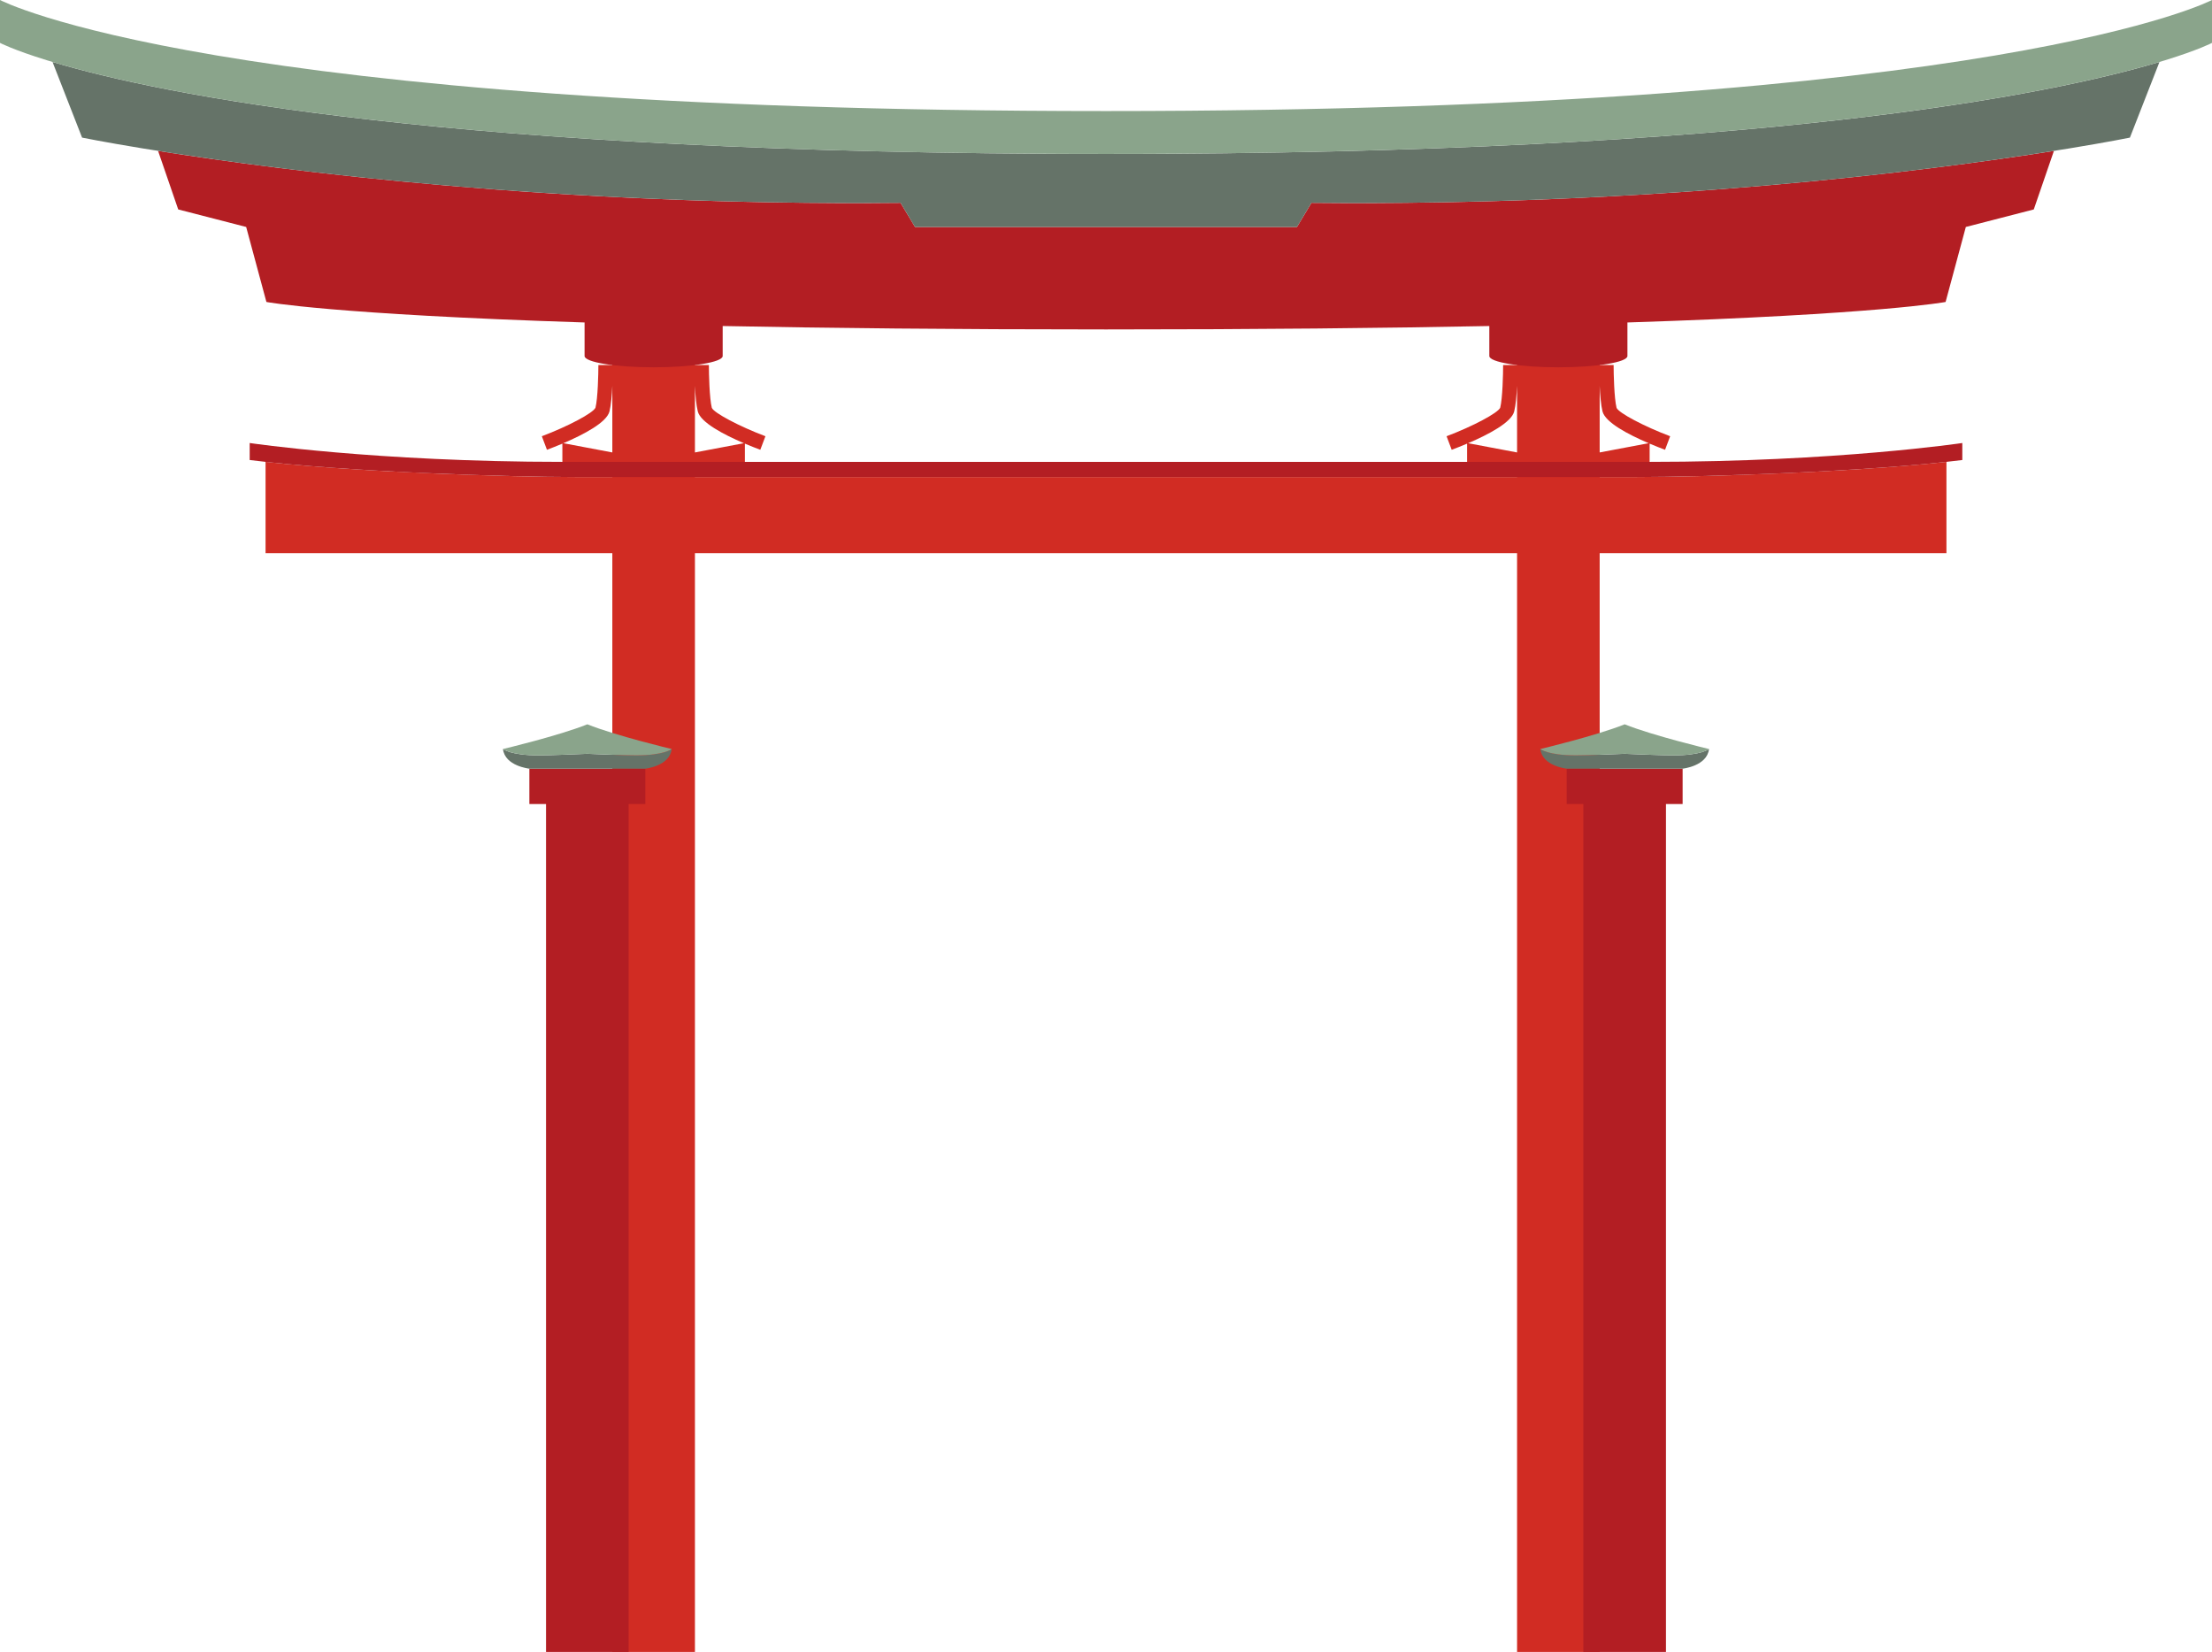 <?xml version="1.0" encoding="UTF-8"?><svg xmlns="http://www.w3.org/2000/svg" xmlns:xlink="http://www.w3.org/1999/xlink" height="373.4" preserveAspectRatio="xMidYMid meet" version="1.0" viewBox="0.0 0.0 500.0 373.4" width="500.0" zoomAndPan="magnify"><defs><clipPath id="a"><path d="M 60 79 L 440 79 L 440 373.391 L 60 373.391 Z M 60 79"/></clipPath><clipPath id="b"><path d="M 35 34 L 465 34 L 465 373.391 L 35 373.391 Z M 35 34"/></clipPath></defs><g><g clip-path="url(#a)" id="change1_1"><path d="M 127.344 100.176 C 131.945 98.211 137.141 95.484 137.77 92.984 C 138.117 91.586 138.309 89.301 138.41 87.219 L 138.41 102.266 Z M 157.727 92.984 C 158.348 95.484 163.547 98.211 168.148 100.176 L 157.082 102.266 L 157.082 87.23 C 157.188 89.309 157.375 91.586 157.727 92.984 Z M 331.852 100.176 C 336.453 98.211 341.648 95.484 342.273 92.988 C 342.625 91.586 342.812 89.305 342.918 87.227 L 342.918 102.266 Z M 362.23 92.988 C 362.855 95.484 368.055 98.211 372.656 100.176 L 361.59 102.266 L 361.59 87.223 C 361.691 89.301 361.883 91.586 362.23 92.988 Z M 439.973 104.395 L 439.965 104.395 C 418.062 106.801 384.07 107.82 370.023 107.82 C 368.316 107.82 365.398 107.82 361.59 107.82 L 361.59 104.395 L 372.883 104.395 L 372.883 100.273 C 374.129 100.801 375.328 101.273 376.367 101.664 L 377.523 98.602 C 371.586 96.359 365.918 93.348 365.41 92.191 C 364.863 90.004 364.742 84.465 364.742 82.512 L 361.59 82.512 L 361.59 79.59 L 342.918 79.59 L 342.918 82.512 L 339.766 82.512 C 339.766 84.465 339.645 90.004 339.109 92.152 C 338.59 93.348 332.922 96.359 326.984 98.602 L 328.141 101.664 C 329.18 101.273 330.379 100.801 331.621 100.273 L 331.621 104.395 L 342.918 104.395 L 342.918 107.82 C 306.914 107.82 250 107.82 250 107.82 C 250 107.82 193.086 107.82 157.082 107.82 L 157.082 104.395 L 168.375 104.395 L 168.375 100.273 C 169.621 100.801 170.82 101.273 171.859 101.664 L 173.016 98.602 C 167.078 96.359 161.41 93.348 160.902 92.191 C 160.355 90.004 160.234 84.465 160.234 82.512 L 157.082 82.512 L 157.082 79.59 L 138.41 79.59 L 138.41 82.512 L 135.258 82.512 C 135.258 84.461 135.141 90 134.602 92.152 C 134.082 93.348 128.414 96.359 122.477 98.602 L 123.633 101.664 C 124.672 101.273 125.871 100.801 127.117 100.273 L 127.117 104.395 L 138.41 104.395 L 138.41 107.82 C 134.602 107.82 131.684 107.82 129.977 107.82 C 115.93 107.82 81.934 106.801 60.035 104.395 L 60.027 104.395 L 60.027 125.039 L 138.41 125.039 L 138.41 373.391 L 157.082 373.391 L 157.082 125.039 L 342.918 125.039 L 342.918 373.391 L 361.59 373.391 L 361.59 125.039 L 439.973 125.039 L 439.973 104.395" fill="#d12c23"/></g><g clip-path="url(#b)" id="change2_1"><path d="M 354.133 173.742 L 354.133 181.727 L 357.898 181.727 L 357.898 373.391 L 376.574 373.391 L 376.574 181.727 L 380.34 181.727 L 380.34 173.742 Z M 119.66 181.727 L 123.426 181.727 L 123.426 373.391 L 142.098 373.391 L 142.098 181.727 L 145.867 181.727 L 145.867 173.742 L 119.66 173.742 Z M 464.266 34.109 C 435.699 38.641 373.855 46.629 296.441 45.844 L 293.164 51.301 L 206.836 51.301 L 203.559 45.844 C 126.145 46.629 64.301 38.641 35.734 34.109 L 40.285 47.34 L 55.645 51.301 L 60.219 68.254 C 60.219 68.254 74.945 71.051 132.137 72.887 L 132.137 80.469 C 132.137 81.879 139.125 83.023 147.746 83.023 C 156.367 83.023 163.355 81.879 163.355 80.469 L 163.355 73.691 C 186.863 74.16 215.414 74.461 250 74.461 C 284.59 74.461 313.137 74.16 336.645 73.691 L 336.645 80.469 C 336.645 81.879 343.633 83.023 352.254 83.023 C 360.875 83.023 367.863 81.879 367.863 80.469 L 367.863 72.887 C 425.059 71.051 439.781 68.254 439.781 68.254 L 444.355 51.301 L 459.715 47.34 Z M 443.559 100.133 L 443.559 103.977 C 421.973 106.684 384.859 107.82 370.023 107.82 C 355.188 107.82 250 107.82 250 107.82 C 250 107.82 144.812 107.82 129.977 107.82 C 115.137 107.82 78.027 106.684 56.441 103.977 L 56.441 100.133 C 56.441 100.133 85.008 104.395 127.117 104.395 C 169.227 104.395 250 104.395 250 104.395 C 250 104.395 330.773 104.395 372.883 104.395 C 414.992 104.395 443.559 100.133 443.559 100.133" fill="#b31e23"/></g><g id="change3_1"><path d="M 348.172 169.301 C 348.602 173.168 354.133 173.742 354.133 173.742 L 380.34 173.742 C 380.34 173.742 385.871 173.168 386.305 169.301 C 386.305 169.301 384.582 170.734 378.281 170.734 C 375.617 170.734 371.316 170.527 367.238 170.379 C 363.156 170.527 358.855 170.734 356.191 170.734 C 349.891 170.734 348.172 169.301 348.172 169.301 Z M 487.969 14.055 C 463.898 21.242 398.781 34.797 250 34.797 L 250 34.801 L 250 34.797 C 101.219 34.797 36.102 21.242 12.031 14.055 L 11.887 14.043 L 18.555 31.105 C 18.555 31.105 96.051 46.934 203.559 45.844 L 206.836 51.301 L 293.164 51.301 L 296.441 45.844 C 403.949 46.934 481.445 31.105 481.445 31.105 L 488.113 14.043 Z M 151.828 169.301 C 151.398 173.168 145.867 173.742 145.867 173.742 L 119.66 173.742 C 119.66 173.742 114.125 173.168 113.695 169.301 C 113.699 169.301 115.418 170.734 121.719 170.734 C 124.383 170.734 128.684 170.527 132.762 170.379 C 136.844 170.527 141.145 170.734 143.809 170.734 C 150.109 170.734 151.828 169.301 151.828 169.301" fill="#657368"/></g><g id="change4_1"><path d="M 348.172 169.301 C 348.172 169.301 349.891 170.734 356.191 170.734 C 358.855 170.734 363.156 170.527 367.238 170.379 C 371.316 170.527 375.617 170.734 378.281 170.734 C 384.586 170.734 386.305 169.301 386.305 169.301 C 386.305 169.301 373.664 166.293 367.238 163.715 C 360.812 166.293 348.172 169.301 348.172 169.301 Z M 250 25.102 C 47.531 25.102 0 0 0 0 L 0 9.695 C 0 9.695 47.531 34.797 250 34.797 C 452.469 34.797 500 9.695 500 9.695 L 500 0 C 500 0 452.469 25.102 250 25.102 Z M 151.828 169.301 C 151.828 169.301 150.109 170.734 143.809 170.734 C 141.145 170.734 136.844 170.527 132.762 170.379 C 128.684 170.527 124.383 170.734 121.719 170.734 C 115.414 170.734 113.695 169.301 113.695 169.301 C 113.695 169.301 126.336 166.293 132.762 163.715 C 139.188 166.293 151.828 169.301 151.828 169.301" fill="#8aa48b"/></g></g></svg>